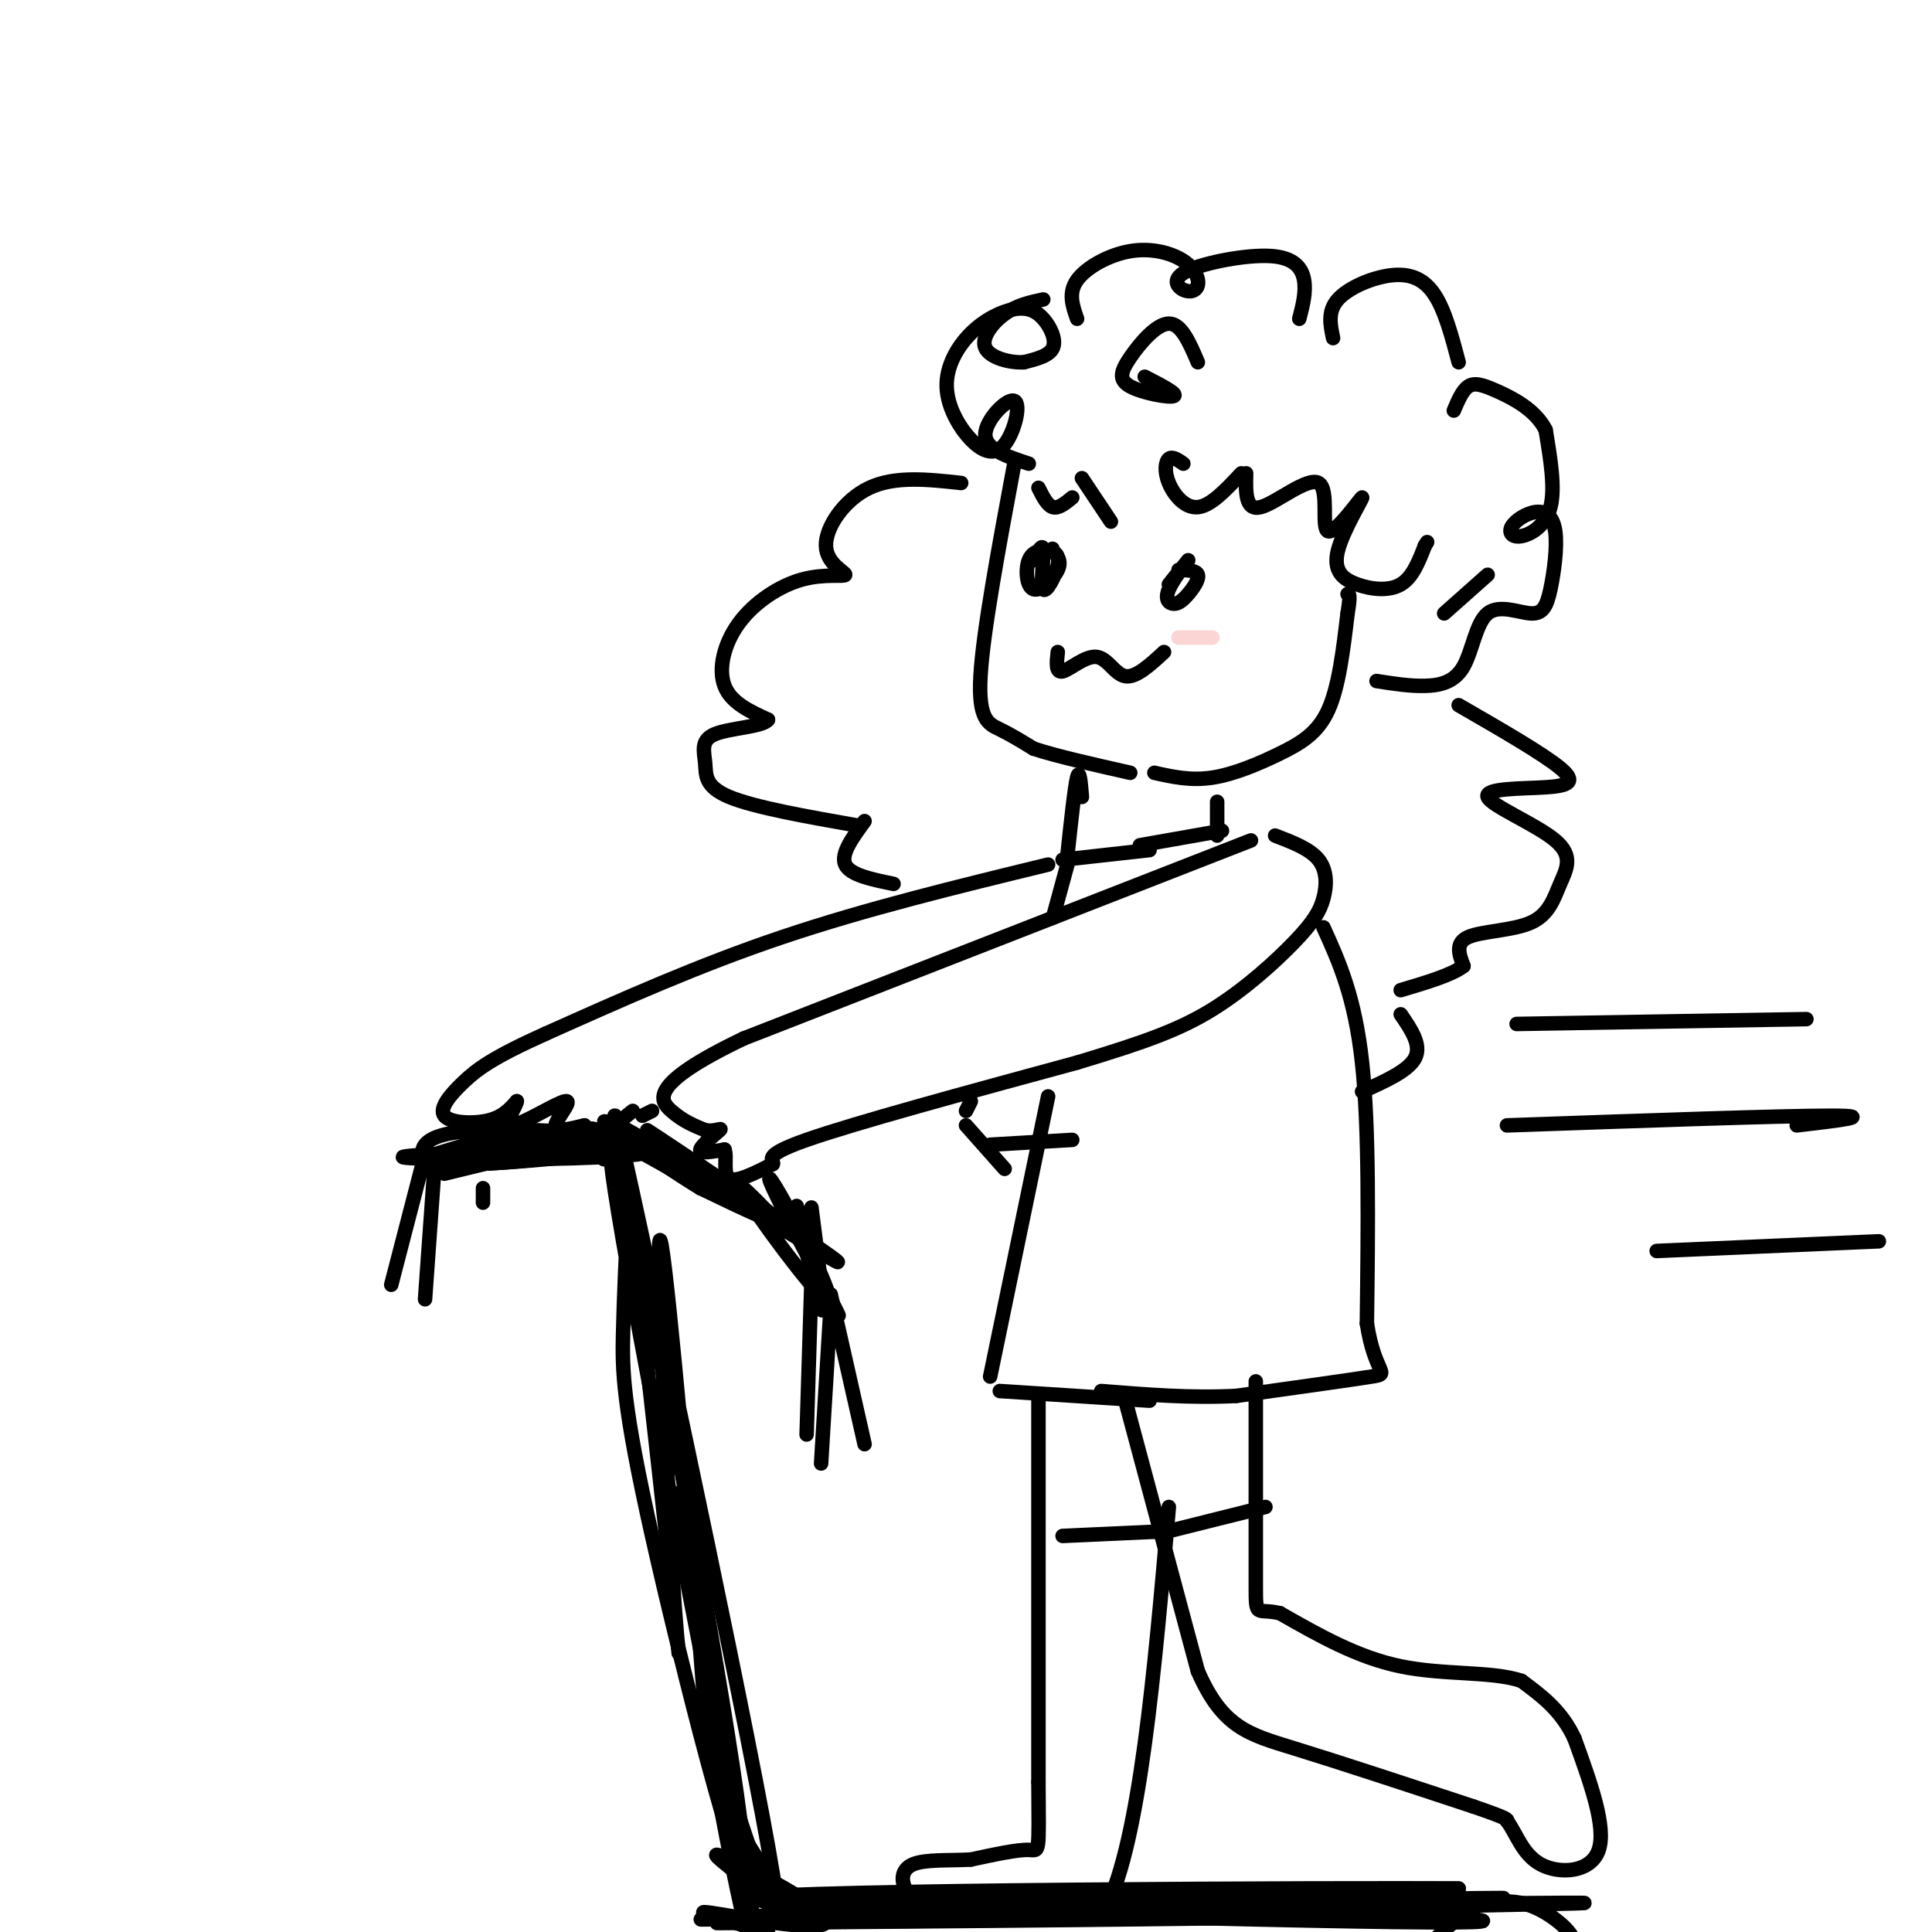 <svg viewBox='0 0 400 400' version='1.1' xmlns='http://www.w3.org/2000/svg' xmlns:xlink='http://www.w3.org/1999/xlink'><g fill='none' stroke='rgb(0,0,0)' stroke-width='3' stroke-linecap='round' stroke-linejoin='round'><path d='M210,96c-3.244,17.444 -6.489,34.889 -7,44c-0.511,9.111 1.711,9.889 4,11c2.289,1.111 4.644,2.556 7,4'/><path d='M214,155c4.500,1.500 12.250,3.250 20,5'/><path d='M259,174c0.000,0.000 -105.000,41.000 -105,41'/><path d='M154,215c-19.978,9.533 -17.422,12.867 -15,15c2.422,2.133 4.711,3.067 7,4'/><path d='M146,234c2.060,0.381 3.708,-0.667 3,0c-0.708,0.667 -3.774,3.048 -4,4c-0.226,0.952 2.387,0.476 5,0'/><path d='M150,238c0.600,1.467 -0.400,5.133 1,6c1.400,0.867 5.200,-1.067 9,-3'/><path d='M160,241c0.467,-0.867 -2.867,-1.533 7,-5c9.867,-3.467 32.933,-9.733 56,-16'/><path d='M223,220c14.068,-4.233 21.236,-6.817 28,-11c6.764,-4.183 13.122,-9.967 17,-14c3.878,-4.033 5.275,-6.317 6,-9c0.725,-2.683 0.779,-5.767 -1,-8c-1.779,-2.233 -5.389,-3.617 -9,-5'/><path d='M239,160c3.762,0.839 7.524,1.679 12,1c4.476,-0.679 9.667,-2.875 14,-5c4.333,-2.125 7.810,-4.179 10,-9c2.190,-4.821 3.095,-12.411 4,-20'/><path d='M279,127c0.667,-4.000 0.333,-4.000 0,-4'/><path d='M214,116c0.944,-1.878 1.888,-3.757 2,-2c0.112,1.757 -0.609,7.148 0,8c0.609,0.852 2.547,-2.835 3,-5c0.453,-2.165 -0.577,-2.810 -2,-3c-1.423,-0.190 -3.237,0.073 -4,2c-0.763,1.927 -0.475,5.519 1,6c1.475,0.481 4.136,-2.148 5,-4c0.864,-1.852 -0.068,-2.926 -1,-4'/><path d='M218,114c-0.167,-0.667 -0.083,-0.333 0,0'/><path d='M242,121c2.156,-2.694 4.311,-5.387 4,-5c-0.311,0.387 -3.089,3.855 -4,6c-0.911,2.145 0.044,2.967 1,3c0.956,0.033 1.911,-0.722 3,-2c1.089,-1.278 2.311,-3.079 2,-4c-0.311,-0.921 -2.156,-0.960 -4,-1'/><path d='M219,135c-0.238,2.179 -0.476,4.357 1,4c1.476,-0.357 4.667,-3.250 7,-3c2.333,0.250 3.810,3.643 6,4c2.190,0.357 5.095,-2.321 8,-5'/><path d='M237,78c3.501,1.804 7.002,3.608 6,4c-1.002,0.392 -6.506,-0.627 -9,-2c-2.494,-1.373 -1.979,-3.100 0,-6c1.979,-2.900 5.423,-6.971 8,-7c2.577,-0.029 4.289,3.986 6,8'/><path d='M213,96c-4.500,-1.480 -8.999,-2.961 -9,-6c-0.001,-3.039 4.498,-7.638 6,-7c1.502,0.638 0.007,6.513 -2,9c-2.007,2.487 -4.526,1.586 -7,-1c-2.474,-2.586 -4.904,-6.859 -5,-11c-0.096,-4.141 2.140,-8.151 5,-11c2.860,-2.849 6.344,-4.537 9,-5c2.656,-0.463 4.484,0.298 6,2c1.516,1.702 2.719,4.343 2,6c-0.719,1.657 -3.359,2.328 -6,3'/><path d='M212,75c-2.881,0.167 -7.083,-0.917 -8,-3c-0.917,-2.083 1.452,-5.167 4,-7c2.548,-1.833 5.274,-2.417 8,-3'/><path d='M223,66c-0.941,-2.678 -1.882,-5.356 0,-8c1.882,-2.644 6.588,-5.256 11,-6c4.412,-0.744 8.532,0.378 11,2c2.468,1.622 3.286,3.743 3,5c-0.286,1.257 -1.676,1.649 -3,1c-1.324,-0.649 -2.582,-2.339 1,-4c3.582,-1.661 12.003,-3.293 17,-3c4.997,0.293 6.571,2.512 7,5c0.429,2.488 -0.285,5.244 -1,8'/><path d='M258,98c-0.099,3.905 -0.199,7.811 3,7c3.199,-0.811 9.695,-6.337 12,-5c2.305,1.337 0.419,9.537 2,10c1.581,0.463 6.628,-6.812 7,-7c0.372,-0.188 -3.931,6.713 -5,11c-1.069,4.287 1.097,5.962 4,7c2.903,1.038 6.544,1.439 9,0c2.456,-1.439 3.728,-4.720 5,-8'/><path d='M295,113c0.833,-1.333 0.417,-0.667 0,0'/><path d='M299,127c0.000,0.000 9.000,-8.000 9,-8'/><path d='M285,141c3.407,0.537 6.814,1.074 10,1c3.186,-0.074 6.153,-0.761 8,-4c1.847,-3.239 2.576,-9.032 5,-11c2.424,-1.968 6.543,-0.112 9,0c2.457,0.112 3.252,-1.518 4,-5c0.748,-3.482 1.449,-8.814 1,-12c-0.449,-3.186 -2.049,-4.227 -4,-4c-1.951,0.227 -4.255,1.721 -5,3c-0.745,1.279 0.069,2.344 2,2c1.931,-0.344 4.980,-2.098 6,-6c1.020,-3.902 0.010,-9.951 -1,-16'/><path d='M320,89c-2.095,-4.167 -6.833,-6.583 -10,-8c-3.167,-1.417 -4.762,-1.833 -6,-1c-1.238,0.833 -2.119,2.917 -3,5'/><path d='M302,75c-1.417,-5.363 -2.833,-10.726 -5,-14c-2.167,-3.274 -5.083,-4.458 -9,-4c-3.917,0.458 -8.833,2.560 -11,5c-2.167,2.440 -1.583,5.220 -1,8'/><path d='M257,98c-3.143,3.369 -6.286,6.738 -9,7c-2.714,0.262 -5.000,-2.583 -6,-5c-1.000,-2.417 -0.714,-4.405 0,-5c0.714,-0.595 1.857,0.202 3,1'/><path d='M222,103c-1.417,1.167 -2.833,2.333 -4,2c-1.167,-0.333 -2.083,-2.167 -3,-4'/><path d='M224,165c-0.250,-3.000 -0.500,-6.000 -1,-4c-0.500,2.000 -1.250,9.000 -2,16'/><path d='M252,166c0.000,0.000 0.000,7.000 0,7'/><path d='M236,175c0.000,0.000 17.000,-3.000 17,-3'/><path d='M221,179c0.000,0.000 -3.000,11.000 -3,11'/><path d='M238,176c0.000,0.000 -18.000,2.000 -18,2'/><path d='M217,227c0.000,0.000 -12.000,58.000 -12,58'/><path d='M274,192c3.250,7.167 6.500,14.333 8,28c1.500,13.667 1.250,33.833 1,54'/><path d='M283,274c1.622,10.667 5.178,10.333 1,11c-4.178,0.667 -16.089,2.333 -28,4'/><path d='M256,289c-9.333,0.500 -18.667,-0.250 -28,-1'/><path d='M238,290c0.000,0.000 -31.000,-2.000 -31,-2'/><path d='M233,290c0.000,0.000 15.000,56.000 15,56'/><path d='M248,346c5.133,11.733 10.467,13.067 20,16c9.533,2.933 23.267,7.467 37,12'/><path d='M305,374c7.333,2.500 7.167,2.750 7,3'/><path d='M312,377c1.893,2.405 3.125,6.917 7,9c3.875,2.083 10.393,1.738 12,-3c1.607,-4.738 -1.696,-13.869 -5,-23'/><path d='M326,360c-2.667,-5.833 -6.833,-8.917 -11,-12'/><path d='M315,348c-6.156,-2.044 -16.044,-1.156 -25,-3c-8.956,-1.844 -16.978,-6.422 -25,-11'/><path d='M265,334c-5.000,-1.178 -5.000,1.378 -5,-6c0.000,-7.378 0.000,-24.689 0,-42'/><path d='M215,290c0.000,0.000 0.000,79.000 0,79'/><path d='M215,369c0.089,15.311 0.311,14.089 -2,14c-2.311,-0.089 -7.156,0.956 -12,2'/><path d='M201,385c-4.415,0.258 -9.451,-0.096 -12,1c-2.549,1.096 -2.609,3.641 -1,6c1.609,2.359 4.888,4.531 12,5c7.112,0.469 18.056,-0.766 29,-2'/><path d='M229,395c7.000,-14.167 10.000,-48.583 13,-83'/><path d='M162,398c52.378,-0.533 104.756,-1.067 98,-1c-6.756,0.067 -72.644,0.733 -98,1c-25.356,0.267 -10.178,0.133 5,0'/><path d='M167,398c37.738,-0.298 129.583,-1.042 123,-2c-6.583,-0.958 -111.595,-2.131 -126,-3c-14.405,-0.869 61.798,-1.435 138,-2'/><path d='M302,391c-20.717,-0.217 -141.510,0.240 -146,2c-4.490,1.760 107.322,4.822 140,5c32.678,0.178 -13.779,-2.529 -55,-3c-41.221,-0.471 -77.206,1.294 -90,2c-12.794,0.706 -2.397,0.353 8,0'/><path d='M159,397c48.813,-0.778 166.847,-2.724 169,-3c2.153,-0.276 -111.574,1.118 -123,1c-11.426,-0.118 79.450,-1.748 101,-2c21.550,-0.252 -26.225,0.874 -74,2'/><path d='M232,395c-12.333,0.333 -6.167,0.167 0,0'/><path d='M159,400c-8.398,-2.323 -16.797,-4.646 -12,-4c4.797,0.646 22.788,4.262 24,2c1.212,-2.262 -14.356,-10.400 -20,-13c-5.644,-2.600 -1.366,0.338 3,4c4.366,3.662 8.819,8.046 9,7c0.181,-1.046 -3.909,-7.523 -8,-14'/><path d='M155,382c-3.786,-10.797 -9.252,-30.791 -8,-21c1.252,9.791 9.222,49.367 8,38c-1.222,-11.367 -11.635,-73.676 -14,-87c-2.365,-13.324 3.317,22.338 9,58'/><path d='M150,370c3.896,22.344 9.137,49.206 5,21c-4.137,-28.206 -17.652,-111.478 -18,-113c-0.348,-1.522 12.472,78.708 17,108c4.528,29.292 0.764,7.646 -3,-14'/><path d='M151,372c-5.791,-29.201 -18.768,-95.203 -23,-121c-4.232,-25.797 0.280,-11.387 8,27c7.720,38.387 18.647,100.753 18,108c-0.647,7.247 -12.866,-40.626 -19,-68c-6.134,-27.374 -6.181,-34.250 -6,-42c0.181,-7.750 0.591,-16.375 1,-25'/><path d='M130,251c-1.529,-13.654 -5.852,-35.288 1,-4c6.852,31.288 24.880,115.497 29,141c4.120,25.503 -5.669,-7.700 -10,-20c-4.331,-12.300 -3.205,-3.696 -5,-26c-1.795,-22.304 -6.513,-75.515 -8,-84c-1.487,-8.485 0.256,27.758 2,64'/><path d='M139,322c0.933,16.889 2.267,27.111 1,15c-1.267,-12.111 -5.133,-46.556 -9,-81'/><path d='M125,240c-0.478,-1.174 -0.956,-2.349 -2,-4c-1.044,-1.651 -2.656,-3.779 3,-1c5.656,2.779 18.578,10.467 17,9c-1.578,-1.467 -17.656,-12.087 -15,-11c2.656,1.087 24.044,13.882 30,18c5.956,4.118 -3.522,-0.441 -13,-5'/><path d='M145,246c-9.129,-5.576 -25.452,-17.016 -18,-13c7.452,4.016 38.678,23.489 39,23c0.322,-0.489 -30.259,-20.939 -32,-22c-1.741,-1.061 25.360,17.268 35,24c9.640,6.732 1.820,1.866 -6,-3'/><path d='M163,255c-4.105,-3.884 -11.368,-12.093 -9,-8c2.368,4.093 14.367,20.489 17,22c2.633,1.511 -4.098,-11.863 -8,-19c-3.902,-7.137 -4.974,-8.037 -2,-2c2.974,6.037 9.992,19.011 12,23c2.008,3.989 -0.996,-1.005 -4,-6'/><path d='M169,265c-1.845,-5.821 -4.458,-17.375 -4,-15c0.458,2.375 3.988,18.679 5,21c1.012,2.321 -0.494,-9.339 -2,-21'/><path d='M168,265c0.000,0.000 -1.000,32.000 -1,32'/><path d='M172,270c0.000,0.000 -2.000,33.000 -2,33'/><path d='M172,268c0.000,0.000 7.000,31.000 7,31'/><path d='M128,235c-3.234,-0.777 -6.469,-1.553 -16,0c-9.531,1.553 -25.359,5.437 -19,6c6.359,0.563 34.904,-2.195 35,-3c0.096,-0.805 -28.258,0.341 -39,1c-10.742,0.659 -3.871,0.829 3,1'/><path d='M92,240c9.728,0.147 32.546,0.016 40,-1c7.454,-1.016 -0.458,-2.915 -9,-4c-8.542,-1.085 -17.715,-1.355 -24,-1c-6.285,0.355 -9.681,1.335 -11,3c-1.319,1.665 -0.560,4.013 9,4c9.560,-0.013 27.920,-2.388 31,-4c3.080,-1.612 -9.120,-2.461 -18,-2c-8.880,0.461 -14.440,2.230 -20,4'/><path d='M90,239c5.067,-0.622 27.733,-4.178 31,-4c3.267,0.178 -12.867,4.089 -29,8'/><path d='M88,239c0.000,0.000 -7.000,27.000 -7,27'/><path d='M90,241c0.000,0.000 -2.000,28.000 -2,28'/><path d='M100,246c0.000,0.000 0.000,3.000 0,3'/><path d='M217,179c-18.833,4.583 -37.667,9.167 -55,15c-17.333,5.833 -33.167,12.917 -49,20'/><path d='M113,214c-11.064,4.963 -14.223,7.372 -17,10c-2.777,2.628 -5.171,5.477 -4,7c1.171,1.523 5.906,1.721 9,1c3.094,-0.721 4.547,-2.360 6,-4'/><path d='M107,228c-0.016,0.896 -3.056,5.137 -1,5c2.056,-0.137 9.207,-4.652 11,-5c1.793,-0.348 -1.774,3.472 -2,5c-0.226,1.528 2.887,0.764 6,0'/><path d='M121,233c0.222,1.467 -2.222,5.133 -1,5c1.222,-0.133 6.111,-4.067 11,-8'/><path d='M133,231c0.000,0.000 2.000,-1.000 2,-1'/><path d='M306,394c-5.710,4.364 -11.419,8.727 -10,11c1.419,2.273 9.968,2.455 17,2c7.032,-0.455 12.547,-1.545 13,-4c0.453,-2.455 -4.156,-6.273 -8,-8c-3.844,-1.727 -6.922,-1.364 -10,-1'/><path d='M314,212c0.000,0.000 60.000,-1.000 60,-1'/><path d='M312,233c28.500,-1.000 57.000,-2.000 67,-2c10.000,0.000 1.500,1.000 -7,2'/><path d='M343,259c0.000,0.000 46.000,-2.000 46,-2'/><path d='M220,318c0.000,0.000 22.000,-1.000 22,-1'/><path d='M242,317c0.000,0.000 20.000,-5.000 20,-5'/><path d='M199,100c-6.842,-0.749 -13.684,-1.499 -19,1c-5.316,2.499 -9.105,8.246 -9,12c0.105,3.754 4.106,5.514 4,6c-0.106,0.486 -4.317,-0.303 -9,1c-4.683,1.303 -9.838,4.697 -13,9c-3.162,4.303 -4.332,9.515 -3,13c1.332,3.485 5.166,5.242 9,7'/><path d='M159,149c-0.984,1.491 -7.944,1.719 -11,3c-3.056,1.281 -2.207,3.614 -2,6c0.207,2.386 -0.226,4.825 5,7c5.226,2.175 16.113,4.088 27,6'/><path d='M302,146c8.741,5.044 17.482,10.088 21,13c3.518,2.912 1.812,3.691 -3,4c-4.812,0.309 -12.731,0.149 -12,2c0.731,1.851 10.110,5.714 14,9c3.890,3.286 2.290,5.994 1,9c-1.290,3.006 -2.270,6.309 -6,8c-3.730,1.691 -10.208,1.769 -13,3c-2.792,1.231 -1.896,3.616 -1,6'/><path d='M303,200c-2.333,1.833 -7.667,3.417 -13,5'/><path d='M179,170c-2.500,3.417 -5.000,6.833 -4,9c1.000,2.167 5.500,3.083 10,4'/><path d='M205,237c0.000,0.000 17.000,-1.000 17,-1'/><path d='M200,230c0.000,0.000 1.000,-2.000 1,-2'/><path d='M200,233c0.000,0.000 8.000,9.000 8,9'/><path d='M290,210c2.167,3.167 4.333,6.333 3,9c-1.333,2.667 -6.167,4.833 -11,7'/><path d='M230,108c0.000,0.000 -6.000,-9.000 -6,-9'/></g>
<g fill='none' stroke='rgb(251,212,212)' stroke-width='3' stroke-linecap='round' stroke-linejoin='round'><path d='M251,132c0.000,0.000 -7.000,0.000 -7,0'/></g>
</svg>